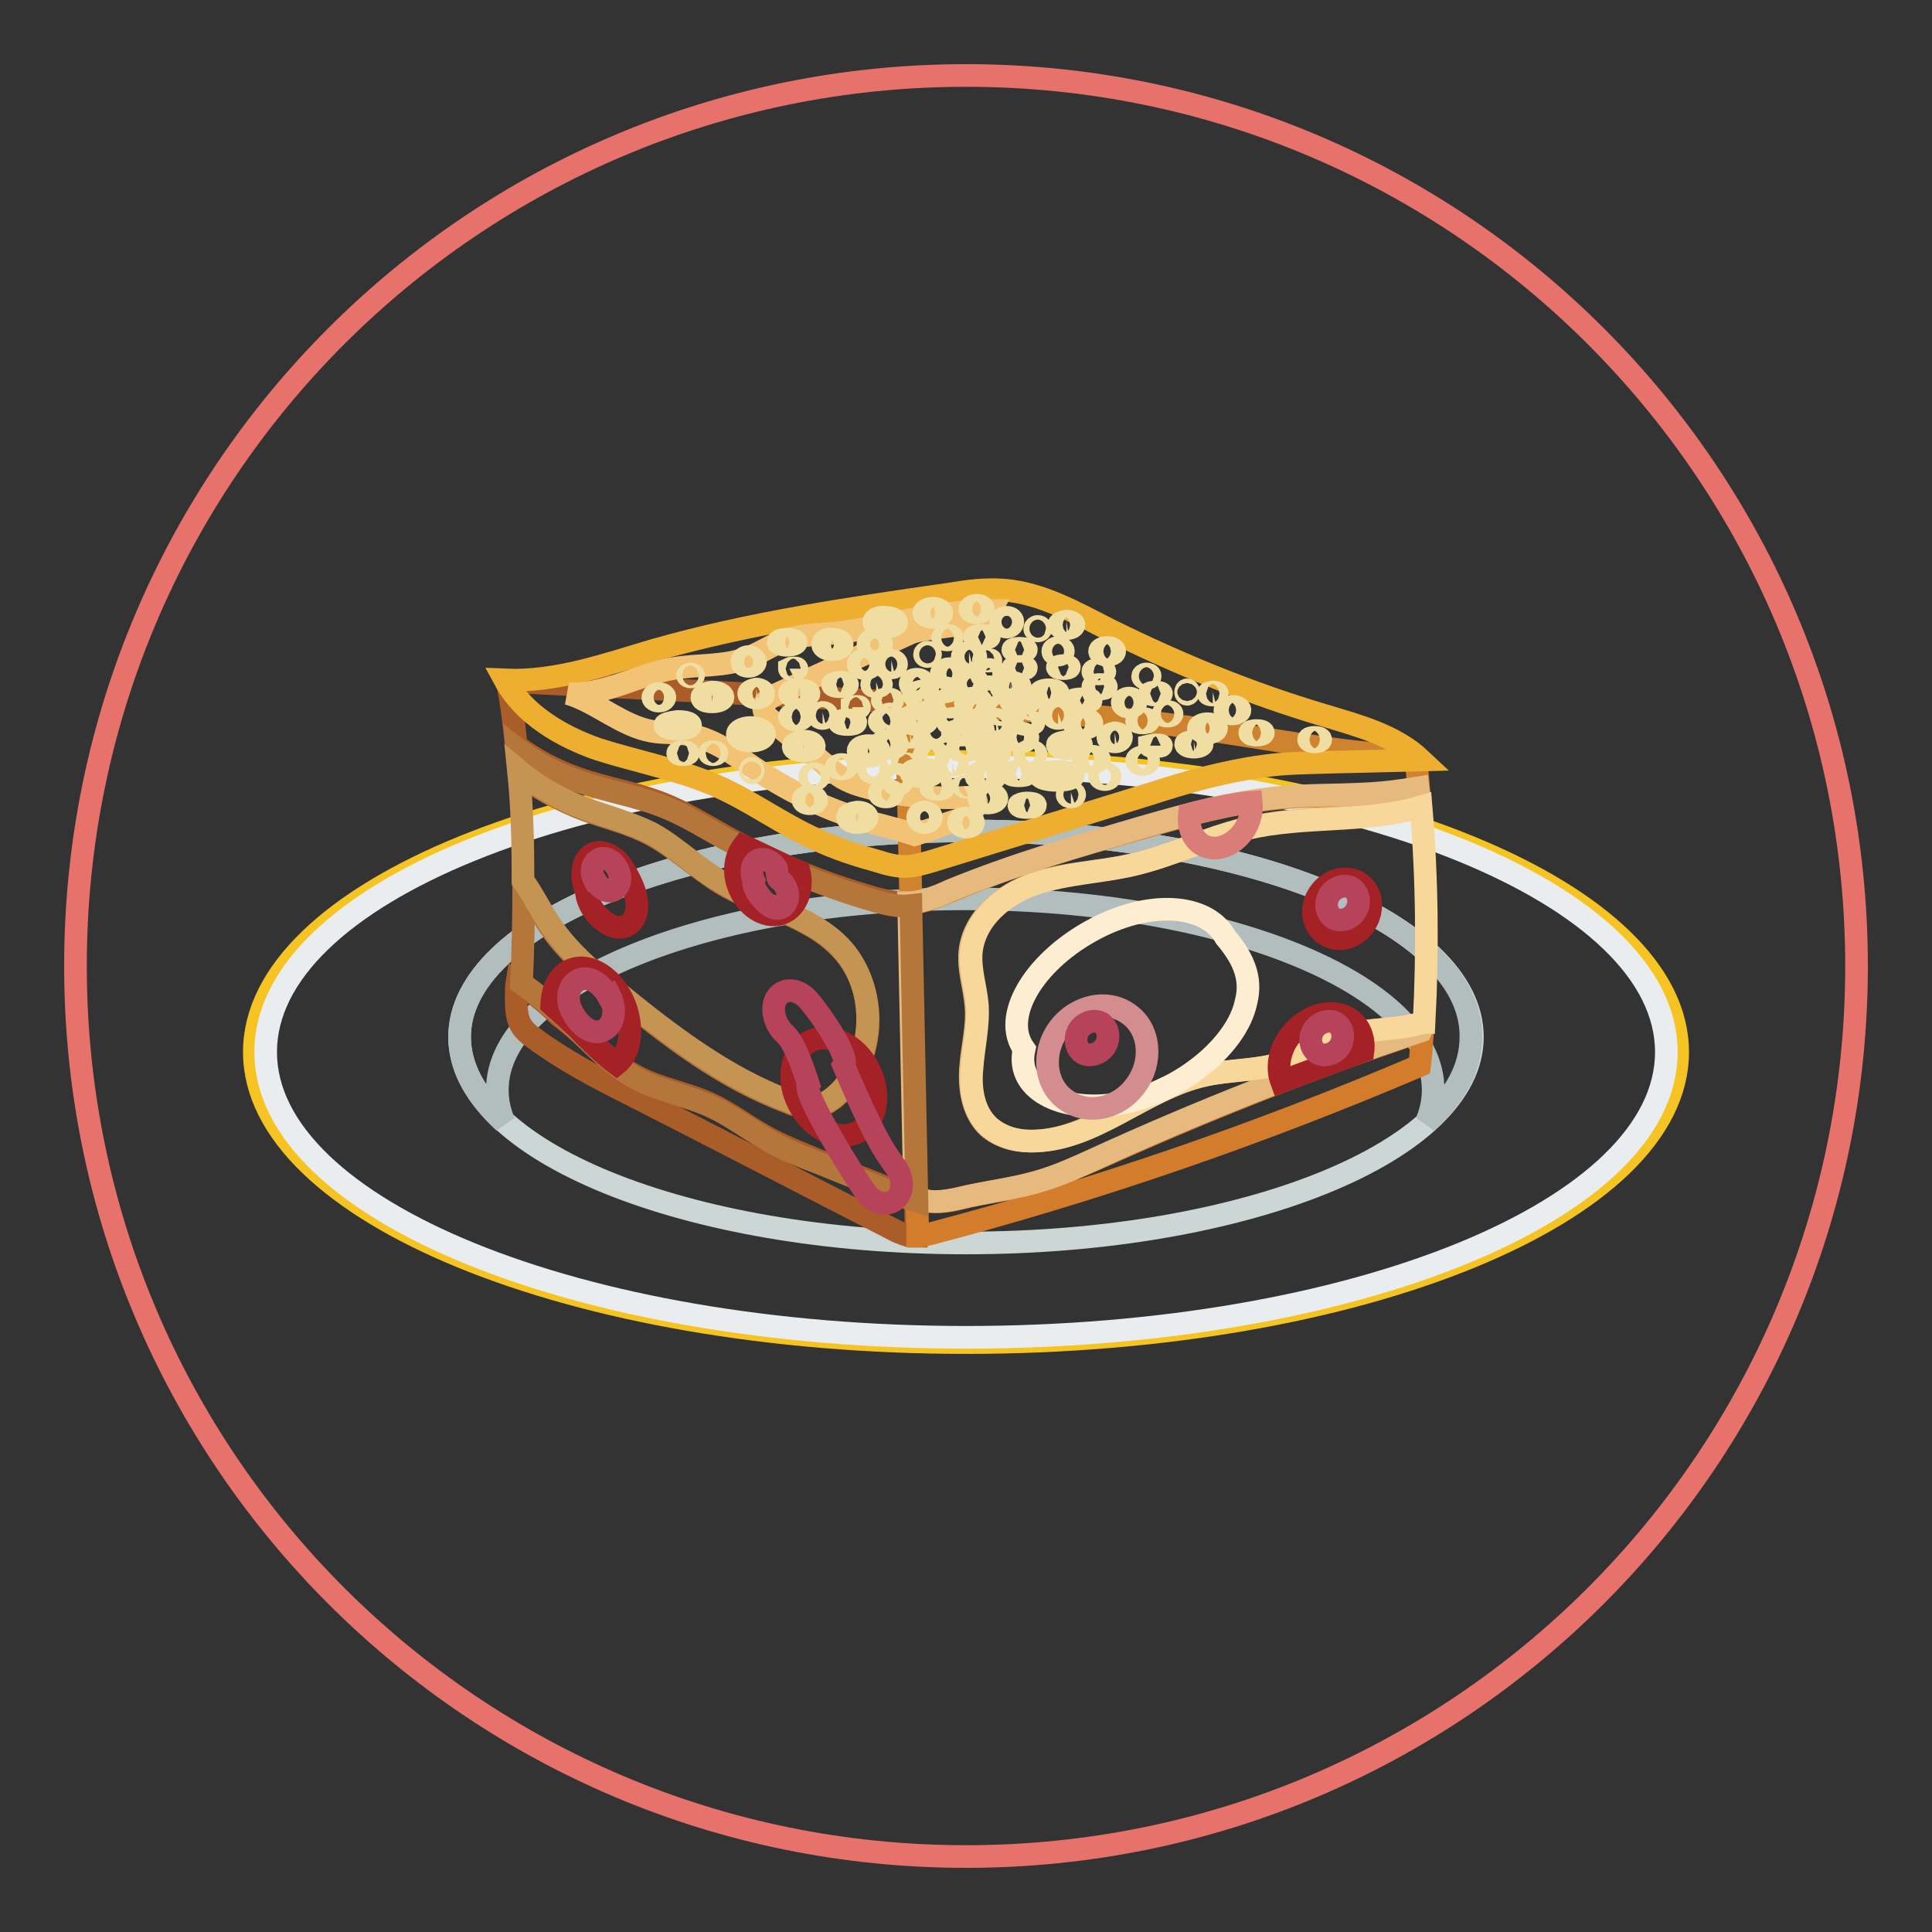 <?xml version="1.0" encoding="utf-8"?>
<!-- Svg Vector Icons : http://www.onlinewebfonts.com/icon -->
<!DOCTYPE svg PUBLIC "-//W3C//DTD SVG 1.1//EN" "http://www.w3.org/Graphics/SVG/1.1/DTD/svg11.dtd">
<svg version="1.1" xmlns="http://www.w3.org/2000/svg" xmlns:xlink="http://www.w3.org/1999/xlink" x="0px" y="0px" viewBox="0 0 256 256" enable-background="new 0 0 256 256" xml:space="preserve">
<rect x="0" y="0" width="256" height="256" fill="#333333" stroke="none"/>
<g> <path stroke-width="3" fill-opacity="0" stroke="#e7726c"  d="M10,128c0,65.2,52.8,118,118,118c65.2,0,118-52.8,118-118l0,0c0-65.2-52.8-118-118-118 C62.8,10,10,62.8,10,128L10,128z"/> <path stroke-width="3" fill-opacity="0" stroke="#f5c422"  d="M33.7,139.4c0,21.2,42.2,38.5,94.3,38.5c52.1,0,94.3-17.2,94.3-38.5l0,0c0-21.2-42.2-38.5-94.3-38.5 C75.9,101,33.7,118.2,33.7,139.4L33.7,139.4z"/> <path stroke-width="3" fill-opacity="0" stroke="#eaedef"  d="M35.2,139.4c0,20.9,41.6,37.8,92.8,37.8c51.3,0,92.8-16.9,92.8-37.8c0-20.9-41.6-37.8-92.8-37.8 C76.7,101.6,35.2,118.5,35.2,139.4z"/> <path stroke-width="3" fill-opacity="0" stroke="#ccd6d4"  d="M60.9,137.4c0,15.1,30,27.3,67.1,27.3c37,0,67.1-12.2,67.1-27.3c0-15.1-30-27.3-67.1-27.3 C91,110.1,60.9,122.3,60.9,137.4z"/> <path stroke-width="3" fill-opacity="0" stroke="#b1bebd"  d="M128,110.1c-37,0-67.1,12.3-67.1,27.3c0,4,2.1,7.8,5.9,11.3c-0.6-1.4-0.9-2.8-0.9-4.3 c0-13.9,27.8-25.3,62-25.3s62,11.3,62,25.3c0,1.5-0.3,2.9-0.9,4.3c3.8-3.4,5.9-7.2,5.9-11.3C195.1,122.3,165,110.1,128,110.1 L128,110.1z"/> <path stroke-width="3" fill-opacity="0" stroke="#aa5c29"  d="M115.6,118.9c-6.9-2-13.5-4.7-19.7-8.2c-2.7-1.5-5.4-3.2-8.3-4.3c-3.6-1.4-7.5-2-11.1-3.3 c-2.9-1-5.7-2.5-8.1-4.3c-0.3-2.8-0.6-5.7-1.2-8.5c16.5,0.8,33.1,1.7,49.6,2.6c1.1,0.1,2.2,0.1,3.3,0.2l0.6,26.5 C119,119.7,117.3,119.4,115.6,118.9z"/> <path stroke-width="3" fill-opacity="0" stroke="#d0832f"  d="M169.2,105.8c-6,0.6-12,2.2-17.8,3.9c-8.6,2.4-17.2,4.9-25.5,8.4c-1.7,0.7-3.3,1.4-5.1,1.6h-0.1l-0.6-26.5 c12.8,0.7,25.6,1.4,38.4,3.3c9.3,1.3,18.6,3.2,28,3.7c0.3,0,0.6,0.1,0.9,0.3c0.2,0.2,0.3,0.6,0.3,0.8c0.1,1.1,0.2,2.1,0.3,3.3 c-2.4,0.4-4.8,0.6-7.2,0.8C176.9,105.5,173,105.4,169.2,105.8L169.2,105.8z"/> <path stroke-width="3" fill-opacity="0" stroke="#aa5c29"  d="M84.3,142.6c3.2,1.7,6.7,2.2,9.9,3.7c2.4,1.1,4.6,2.8,6.9,4.1c2.4,1.4,5.1,2.4,7.7,3.5 c3.5,1.4,7.1,2.8,10.5,4.2c0.6,0.3,1.3,0.6,2,0.7c0,1.7,0.1,3.3,0.1,5h-0.7c-0.7-0.1-1.2-0.4-1.8-0.6 c-11.9-6.1-23.8-12.3-35.8-18.4c-4.2-2.1-8.5-4.4-12.3-7.2c-0.7-0.5-1.3-1-1.8-1.8c-0.6-1.1-0.6-2.4-0.6-3.7c0-0.7,0-1.4,0.1-2 c2,1.3,3.9,2.8,5.6,4.5C77.7,137.3,80.6,140.6,84.3,142.6z"/> <path stroke-width="3" fill-opacity="0" stroke="#d37c2c"  d="M123.4,159.2c1.8,0.2,3.4-0.3,5.1-0.7c3.3-0.7,6.6-1.1,9.8-2.1c2.3-0.7,4.5-1.8,6.7-2.7 c14.2-6.4,28.7-12.2,43.5-17.1c-0.1,1.5-0.2,3.1-0.4,4.6c-21.1,9-42.8,16.5-64.9,22.3c-0.6,0.1-1,0.3-1.6,0.3c0-1.7-0.1-3.3-0.1-5 C122.1,159,122.8,159.1,123.4,159.2L123.4,159.2z"/> <path stroke-width="3" fill-opacity="0" stroke="#eeae2f"  d="M175.5,94.8c4.6,1.4,9.3,2.6,12.8,5.9l-12.2,0.3c-2.9,0.1-5.8,0.1-8.6,0.5c-5.2,0.7-10.2,2.1-15.1,3.7 c-9.7,3-19.2,5.9-28.9,8.9c-1.4,0.4-2.7,0.8-4.2,0.7c-0.9-0.1-1.8-0.3-2.7-0.6c-2.9-0.8-5.8-1.7-8.5-3c-4.7-2.1-8.9-5.3-13.7-7.3 c-4.8-2-10-3-15.1-4.6c-4.9-1.7-9.9-4.6-12.4-9.2c6.7,0.3,13.2-2,19.6-3.9c12.9-3.7,26.2-5.6,39.4-7.5c2.4-0.4,4.7-0.7,7.2-0.5 c4.9,0.4,9.5,3,13.8,5.2C156.2,88,165.7,91.9,175.5,94.8L175.5,94.8z"/> <path stroke-width="3" fill-opacity="0" stroke="#e6b97e"  d="M120.8,119.6c1.8-0.2,3.4-0.8,5.1-1.6c8.3-3.4,16.9-5.9,25.5-8.4c5.9-1.7,11.8-3.3,17.8-3.9 c3.8-0.4,7.7-0.3,11.5-0.5c2.4-0.1,4.8-0.4,7.2-0.8c0.1,0.8,0.2,1.7,0.2,2.5c-7.4,2-15.6,1-23.1,2.9c-5.1,1.2-9.9,3.7-15.1,4.8 c-4.3,1-8.7,1-12.9,2.5c-4.2,1.4-8.1,4.7-8.5,9.1c-0.2,2.3,0.6,4.6,0.8,6.9c0.3,2.8-0.5,5.6-0.7,8.4c-0.2,2.8,0.3,5.9,2.3,7.8 c1.5,1.3,3.5,1.9,5.5,1.9c8.3,0.1,14.9-7,23-8.7c3.3-0.7,6.9-0.6,10.2-1.6c2.9-0.9,5.5-2.8,8.5-3.7c3.2-0.9,6.6-0.7,9.8-1.4 c0.2,0,0.3-0.1,0.5-0.1c0,0.3,0,0.7-0.1,0.9c-14.8,4.9-29.3,10.6-43.5,17.1c-2.2,1-4.4,2-6.7,2.7c-3.2,1-6.5,1.4-9.8,2.1 c-1.7,0.4-3.3,0.8-5.1,0.7c-0.6-0.1-1.3-0.2-2-0.4l-0.8-39.2L120.8,119.6L120.8,119.6z"/> <path stroke-width="3" fill-opacity="0" stroke="#f8d79a"  d="M178.3,137.2c-3,0.8-5.5,2.7-8.5,3.7c-3.3,1-6.8,0.8-10.2,1.6c-8.1,1.8-14.7,8.8-23,8.7c-2,0-4-0.6-5.5-1.9 c-2.1-1.9-2.6-5-2.3-7.8c0.2-2.8,0.9-5.6,0.7-8.4c-0.2-2.3-1-4.6-0.8-6.9c0.4-4.4,4.3-7.7,8.5-9.1c4.2-1.4,8.6-1.5,12.9-2.5 c5.1-1.2,9.9-3.6,15.1-4.8c7.6-1.8,15.7-0.7,23.1-2.9c0.8,9.5,0.9,19.1,0.4,28.6c-0.2,0-0.3,0.1-0.5,0.1 C184.9,136.5,181.4,136.3,178.3,137.2L178.3,137.2z"/> <path stroke-width="3" fill-opacity="0" stroke="#b5763b"  d="M81.6,131.5c7,5.8,14.3,11.4,22.9,14.6c0.9,0.4,2,0.7,2.9,0.7c1.7-0.1,3.1-1.1,4.2-2.3 c4.7-5.2,4.6-14-0.4-19c-4.2-4.3-10.6-5.4-15.7-8.5c-3.2-2-5.9-4.6-9.2-6.4c-2.8-1.5-5.9-2.2-8.9-3.3c-3.1-1.2-6-2.8-8.6-4.7 c-0.1-1.1-0.2-2.3-0.3-3.4c2.5,1.9,5.2,3.3,8.1,4.3c3.6,1.3,7.5,1.9,11.1,3.3c2.9,1.1,5.6,2.8,8.3,4.3c6.2,3.4,12.8,6.2,19.7,8.2 c1.7,0.5,3.3,0.9,5,0.7l0.8,39.2c-0.7-0.2-1.3-0.5-2-0.7c-3.5-1.4-7.1-2.8-10.5-4.2c-2.6-1-5.3-2-7.7-3.5c-2.3-1.3-4.5-3-6.9-4.1 c-3.2-1.5-6.8-2.1-9.9-3.7c-3.8-2-6.6-5.3-9.8-8.2c-1.8-1.6-3.6-3.1-5.6-4.5c0.2-4.4,0.3-8.7,0.3-13.1c1.4,2,2.4,4.2,3.8,6.1 C75.3,126.3,78.5,128.9,81.6,131.5z"/> <path stroke-width="3" fill-opacity="0" stroke="#c69452"  d="M77.4,107.1c3,1.1,6.1,1.9,8.9,3.3c3.3,1.8,5.9,4.5,9.2,6.4c5.1,3.2,11.5,4.3,15.7,8.5c4.9,5,5,13.8,0.4,19 c-1.1,1.2-2.5,2.3-4.2,2.3c-1,0-2-0.3-2.9-0.7c-8.5-3.2-15.8-8.8-22.9-14.6c-3.2-2.6-6.2-5.2-8.5-8.5c-1.4-2-2.4-4.2-3.8-6.1 c0-4.8-0.1-9.8-0.6-14.6C71.3,104.3,74.3,105.9,77.4,107.1L77.4,107.1z"/> <path stroke-width="3" fill-opacity="0" stroke="#f2c275"  d="M117,109.4c1.4,0.4,2.8,0.7,4.2,1.2c2-0.6,3.9-1.4,5.9-2c1.3-0.5,3-1.9,2-3c-4.6,0.3-9.2,0-13.6-1.1 c-1.5-0.4-3-0.8-4.3-1.7c-0.7-0.5-1.4-1-2-1.6c-2.2-1.9-4.5-3.7-6.8-5.6c-0.7-0.5-1.3-1.1-1.2-2c0.1-0.7,0.9-1.2,1.7-1.6 c5.9-2.7,11.8-5.4,17.7-8.1c2.3-1,9.5-0.7,10.7-3c-7.3,0-15.1,2.4-20.7,3c-2.3,0.2-4.6,0.2-6.8,1c-1.6,0.6-3,1.6-4.6,2.2 c-3.2,1.3-6.7,0.9-10.1,1.5c-4.6,0.8-9,3.6-13.8,3.3c3.9,1.2,7.1,4.3,11.1,5c1.7,0.3,3.4,0.1,5.1,0.5c3.1,0.6,5.7,2.5,8.2,4.2 C105.1,105.3,110.9,107.9,117,109.4z"/> <path stroke-width="3" fill-opacity="0" stroke="#f0dda2"  d="M121.6,93.6c0,0.3,0.4,0.5,0.8,0.5s0.8-0.2,0.8-0.5s-0.4-0.5-0.8-0.5S121.6,93.4,121.6,93.6z"/> <path stroke-width="3" fill-opacity="0" stroke="#f0dda2"  d="M125.5,95.6c0,0.2,0.3,0.4,0.7,0.4s0.7-0.2,0.7-0.4c0-0.2-0.3-0.4-0.7-0.4S125.5,95.4,125.5,95.6z"/> <path stroke-width="3" fill-opacity="0" stroke="#f0dda2"  d="M127.9,93.1c0,0.3,0.5,0.6,1.1,0.6c0.6,0,1.1-0.2,1.1-0.6c0-0.3-0.5-0.6-1.1-0.6 C128.4,92.5,127.9,92.8,127.9,93.1z"/> <path stroke-width="3" fill-opacity="0" stroke="#f0dda2"  d="M132,94.4c0,0.2,0.3,0.3,0.6,0.3s0.7-0.1,0.7-0.3c0,0,0,0,0,0c0-0.2-0.3-0.3-0.6-0.3 C132.3,94.1,132,94.2,132,94.4C132,94.4,132,94.4,132,94.4z"/> <path stroke-width="3" fill-opacity="0" stroke="#f0dda2"  d="M129.1,97.4c0,0.2,0.2,0.3,0.6,0.3c0.3,0,0.6-0.1,0.6-0.3c0,0,0,0,0,0c0-0.2-0.2-0.3-0.6-0.3 C129.4,97.2,129.1,97.3,129.1,97.4C129.1,97.4,129.1,97.4,129.1,97.4z"/> <path stroke-width="3" fill-opacity="0" stroke="#f0dda2"  d="M119.6,97.4c0,0.2,0.5,0.3,1,0.3c0.6,0,1-0.1,1-0.3c0,0,0,0,0,0c0-0.2-0.5-0.3-1-0.3 C120.1,97.2,119.6,97.3,119.6,97.4C119.6,97.4,119.6,97.4,119.6,97.4z"/> <path stroke-width="3" fill-opacity="0" stroke="#f0dda2"  d="M116.5,95.6c0,0.2,0.4,0.4,0.9,0.4c0.5,0,0.9-0.2,0.9-0.4c0-0.2-0.4-0.4-0.9-0.4 C116.9,95.2,116.5,95.4,116.5,95.6L116.5,95.6z"/> <path stroke-width="3" fill-opacity="0" stroke="#f0dda2"  d="M126.8,99.2c0,0.2,0.4,0.3,0.9,0.3c0.5,0,0.9-0.1,0.9-0.3s-0.4-0.3-0.9-0.3C127.2,98.9,126.8,99,126.8,99.2 z"/> <path stroke-width="3" fill-opacity="0" stroke="#f0dda2"  d="M134.2,97.7c0,0.3,0.5,0.6,1,0.6c0.6,0,1-0.2,1-0.6c0,0,0,0,0,0c0-0.3-0.5-0.6-1-0.6S134.2,97.4,134.2,97.7 C134.2,97.7,134.2,97.7,134.2,97.7z"/> <path stroke-width="3" fill-opacity="0" stroke="#f0dda2"  d="M139.5,94.8c0,0.2,0.3,0.4,0.7,0.4c0.4,0,0.7-0.2,0.7-0.4c0-0.2-0.3-0.4-0.7-0.4 C139.9,94.5,139.5,94.6,139.5,94.8z"/> <path stroke-width="3" fill-opacity="0" stroke="#f0dda2"  d="M135.2,95.8c0,0.1,0.4,0.2,0.9,0.2c0.5,0,0.9-0.1,0.9-0.2c0-0.1-0.4-0.2-0.9-0.2 C135.7,95.6,135.2,95.7,135.2,95.8L135.2,95.8z"/> <path stroke-width="3" fill-opacity="0" stroke="#f0dda2"  d="M129.7,96.8c0,0.2,0.1,0.4,0.3,0.4s0.3-0.2,0.3-0.4s-0.1-0.4-0.3-0.4S129.7,96.6,129.7,96.8z"/> <path stroke-width="3" fill-opacity="0" stroke="#f0dda2"  d="M132.6,91c0,0.3,0.6,0.6,1.3,0.6c0.7,0,1.3-0.2,1.3-0.6c0-0.3-0.6-0.6-1.3-0.6 C133.2,90.5,132.6,90.7,132.6,91z"/> <path stroke-width="3" fill-opacity="0" stroke="#f0dda2"  d="M125.1,93.1c0,0.3,0.4,0.6,0.8,0.6s0.8-0.2,0.8-0.6l0,0c0-0.3-0.4-0.6-0.8-0.6S125.1,92.8,125.1,93.1z"/> <path stroke-width="3" fill-opacity="0" stroke="#f0dda2"  d="M127.7,95.9c0,0.1,0.2,0.1,0.5,0.1c0.3,0,0.5,0,0.5-0.1s-0.2-0.1-0.5-0.1C127.9,95.8,127.7,95.8,127.7,95.9 z"/> <path stroke-width="3" fill-opacity="0" stroke="#f0dda2"  d="M130,89.3c0,0.4,0.5,0.7,1,0.7s1-0.3,1-0.6c0,0,0,0,0,0c0-0.4-0.5-0.7-1-0.7C130.4,88.7,130,89,130,89.3 C130,89.3,130,89.3,130,89.3z"/> <path stroke-width="3" fill-opacity="0" stroke="#f0dda2"  d="M121.1,92.1c0,0.3,0.4,0.5,0.8,0.5c0.5,0,0.8-0.2,0.8-0.5c0-0.3-0.4-0.5-0.8-0.5 C121.5,91.7,121.1,91.9,121.1,92.1z"/> <path stroke-width="3" fill-opacity="0" stroke="#f0dda2"  d="M117.4,94.9c0,0.2,0.2,0.3,0.5,0.3c0.3,0,0.5-0.1,0.5-0.3s-0.2-0.3-0.5-0.3 C117.6,94.6,117.4,94.8,117.4,94.9L117.4,94.9z"/> <path stroke-width="3" fill-opacity="0" stroke="#f0dda2"  d="M116.5,98.7c0,0.3,0.5,0.5,1.2,0.5c0.7,0,1.2-0.2,1.2-0.5c0,0,0,0,0,0c0-0.3-0.5-0.5-1.2-0.5 S116.5,98.5,116.5,98.7C116.5,98.7,116.5,98.7,116.5,98.7z"/> <path stroke-width="3" fill-opacity="0" stroke="#f0dda2"  d="M122.4,100.2c0,0.4,0.5,0.7,1,0.7c0.6,0,1-0.3,1-0.7c0,0,0,0,0,0c0-0.4-0.5-0.7-1-0.7 C122.9,99.5,122.4,99.8,122.4,100.2C122.4,100.2,122.4,100.2,122.4,100.2z"/> <path stroke-width="3" fill-opacity="0" stroke="#f0dda2"  d="M123.4,96.8c0,0.2,0.3,0.4,0.7,0.4c0.4,0,0.6-0.2,0.6-0.4s-0.3-0.4-0.6-0.4 C123.6,96.4,123.4,96.6,123.4,96.8z"/> <path stroke-width="3" fill-opacity="0" stroke="#f0dda2"  d="M120.1,95.4c0,0.3,0.6,0.6,1.4,0.6s1.4-0.2,1.4-0.6c0-0.3-0.6-0.6-1.4-0.6S120.1,95.1,120.1,95.4z"/> <path stroke-width="3" fill-opacity="0" stroke="#f0dda2"  d="M123.7,91.4c0,0.2,0.5,0.3,1.1,0.3c0.6,0,1.1-0.1,1.1-0.3s-0.5-0.3-1.1-0.3 C124.2,91.1,123.7,91.2,123.7,91.4z"/> <path stroke-width="3" fill-opacity="0" stroke="#f0dda2"  d="M124.7,89.3c0,0.4,0.5,0.7,1.1,0.7s1.1-0.3,1.1-0.7l0,0c0-0.4-0.5-0.7-1.1-0.7S124.7,89,124.7,89.3z"/> <path stroke-width="3" fill-opacity="0" stroke="#f0dda2"  d="M120.6,90.6c0,0.3,0.4,0.6,0.9,0.6s0.9-0.2,0.9-0.6c0-0.3-0.4-0.6-0.9-0.6S120.6,90.2,120.6,90.6z"/> <path stroke-width="3" fill-opacity="0" stroke="#f0dda2"  d="M116.9,92.8c0,0.1,0.3,0.2,0.7,0.2s0.7-0.1,0.7-0.2l0,0c0-0.1-0.3-0.2-0.7-0.2 C117.2,92.6,116.9,92.7,116.9,92.8C116.9,92.8,116.9,92.8,116.9,92.8z"/> <path stroke-width="3" fill-opacity="0" stroke="#f0dda2"  d="M126.2,97.1c0,0.2,0.6,0.3,1.3,0.3c0.7,0,1.3-0.1,1.3-0.3c0,0,0,0,0,0c0-0.2-0.6-0.3-1.3-0.3 C126.8,96.8,126.2,96.9,126.2,97.1z"/> <path stroke-width="3" fill-opacity="0" stroke="#f0dda2"  d="M129.4,98.7c0,0.3,0.4,0.5,0.9,0.5c0.5,0,0.9-0.2,0.9-0.5s-0.4-0.5-0.9-0.5 C129.8,98.3,129.4,98.5,129.4,98.7z"/> <path stroke-width="3" fill-opacity="0" stroke="#f0dda2"  d="M136.2,93.8c0,0.1,0.2,0.2,0.5,0.2s0.5-0.1,0.5-0.2c0-0.1-0.2-0.2-0.5-0.2S136.2,93.7,136.2,93.8z"/> <path stroke-width="3" fill-opacity="0" stroke="#f0dda2"  d="M137.8,91.8c0,0.2,0.5,0.4,1.2,0.4s1.2-0.2,1.2-0.4s-0.5-0.4-1.2-0.4S137.8,91.6,137.8,91.8z"/> <path stroke-width="3" fill-opacity="0" stroke="#f0dda2"  d="M130.3,87.5c0,0.1,0.2,0.1,0.5,0.1s0.5,0,0.5-0.1s-0.2-0.1-0.5-0.1S130.3,87.4,130.3,87.5L130.3,87.5z"/> <path stroke-width="3" fill-opacity="0" stroke="#f0dda2"  d="M134.2,88.5c0,0.1,0.4,0.2,0.9,0.2c0.5,0,0.9-0.1,0.9-0.2s-0.4-0.2-0.9-0.2 C134.6,88.3,134.2,88.4,134.2,88.5z"/> <path stroke-width="3" fill-opacity="0" stroke="#f0dda2"  d="M127.5,87c0,0.3,0.4,0.6,0.9,0.6c0.5,0,0.9-0.2,0.9-0.6c0-0.3-0.4-0.6-0.9-0.6 C128,86.5,127.5,86.7,127.5,87z"/> <path stroke-width="3" fill-opacity="0" stroke="#f0dda2"  d="M131.3,95.9c0,0.3,0.3,0.6,0.6,0.6s0.7-0.2,0.7-0.6c0,0,0,0,0,0c0-0.3-0.3-0.6-0.6-0.6 C131.6,95.4,131.3,95.6,131.3,95.9C131.3,95.9,131.3,95.9,131.3,95.9z"/> <path stroke-width="3" fill-opacity="0" stroke="#f0dda2"  d="M130.3,99.6c0,0.4,0.5,0.7,1.1,0.7s1.1-0.3,1.1-0.6c0,0,0,0,0,0c0-0.4-0.5-0.7-1.1-0.7 C130.8,98.9,130.3,99.2,130.3,99.6C130.3,99.6,130.3,99.6,130.3,99.6z"/> <path stroke-width="3" fill-opacity="0" stroke="#f0dda2"  d="M125.5,101.2c0,0.1,0.3,0.2,0.7,0.2c0.4,0,0.7-0.1,0.7-0.2c0,0,0,0,0,0c0-0.1-0.3-0.2-0.7-0.2 C125.8,101.1,125.5,101.1,125.5,101.2C125.5,101.2,125.5,101.2,125.5,101.2z"/> <path stroke-width="3" fill-opacity="0" stroke="#f0dda2"  d="M119.6,101.3c0,0.1,0.2,0.1,0.4,0.1c0.2,0,0.4,0,0.4-0.1l0,0c0-0.1-0.2-0.1-0.4-0.1 C119.8,101.2,119.6,101.3,119.6,101.3z"/> <path stroke-width="3" fill-opacity="0" stroke="#f0dda2"  d="M113.7,99.5c0,0.4,0.6,0.7,1.4,0.7s1.4-0.3,1.4-0.7s-0.6-0.7-1.4-0.7S113.7,99.1,113.7,99.5z"/> <path stroke-width="3" fill-opacity="0" stroke="#f0dda2"  d="M112.9,93.7c0,0.1,0.2,0.1,0.5,0.1c0.3,0,0.5,0,0.5-0.1s-0.2-0.1-0.5-0.1C113.2,93.6,112.9,93.7,112.9,93.7 L112.9,93.7z"/> <path stroke-width="3" fill-opacity="0" stroke="#f0dda2"  d="M115.5,90.7c0,0.2,0.3,0.3,0.6,0.3c0.4,0,0.7-0.1,0.7-0.3l0,0c0-0.2-0.3-0.3-0.7-0.3 C115.8,90.5,115.5,90.6,115.5,90.7z"/> <path stroke-width="3" fill-opacity="0" stroke="#f0dda2"  d="M111.2,95.7c0,0.2,0.5,0.3,1.1,0.3s1.1-0.1,1.1-0.3c0-0.2-0.5-0.3-1.1-0.3S111.2,95.5,111.2,95.7z"/> <path stroke-width="3" fill-opacity="0" stroke="#f0dda2"  d="M108.4,94.8c0,0.2,0.2,0.4,0.6,0.4c0.3,0,0.6-0.2,0.6-0.4c0,0,0,0,0,0c0-0.2-0.2-0.4-0.6-0.4 C108.6,94.5,108.4,94.6,108.4,94.8C108.4,94.8,108.4,94.8,108.4,94.8z"/> <path stroke-width="3" fill-opacity="0" stroke="#f0dda2"  d="M110.3,90.7c0,0.2,0.5,0.3,1,0.3c0.6,0,1-0.1,1-0.3c0,0,0,0,0,0c0-0.2-0.5-0.3-1-0.3S110.3,90.6,110.3,90.7 C110.3,90.7,110.3,90.7,110.3,90.7z"/> <path stroke-width="3" fill-opacity="0" stroke="#f0dda2"  d="M117.4,88c0,0.3,0.3,0.5,0.7,0.5c0.4,0,0.7-0.2,0.7-0.5c0,0,0,0,0,0c0-0.3-0.3-0.5-0.7-0.5 C117.7,87.6,117.4,87.8,117.4,88C117.4,88,117.4,88,117.4,88z"/> <path stroke-width="3" fill-opacity="0" stroke="#f0dda2"  d="M122.5,86.7c0,0.2,0.2,0.3,0.4,0.3s0.4-0.1,0.4-0.3s-0.2-0.3-0.4-0.3S122.5,86.6,122.5,86.7z"/> <path stroke-width="3" fill-opacity="0" stroke="#f0dda2"  d="M144.8,91c0,0.2,0.4,0.3,0.9,0.3c0.5,0,0.9-0.1,0.9-0.3c0-0.2-0.4-0.3-0.9-0.3 C145.2,90.7,144.8,90.9,144.8,91z"/> <path stroke-width="3" fill-opacity="0" stroke="#f0dda2"  d="M148.7,93.1c0,0.3,0.4,0.6,0.9,0.6c0.5,0,0.9-0.2,0.9-0.6c0-0.3-0.4-0.6-0.9-0.6 C149.1,92.5,148.7,92.8,148.7,93.1z"/> <path stroke-width="3" fill-opacity="0" stroke="#f0dda2"  d="M150.6,95.5c0,0.2,0.4,0.3,0.8,0.3s0.8-0.1,0.8-0.3s-0.4-0.3-0.8-0.3S150.6,95.3,150.6,95.5z"/> <path stroke-width="3" fill-opacity="0" stroke="#f0dda2"  d="M158.8,96.5c0,0.3,0.5,0.6,1.2,0.6c0.7,0,1.2-0.3,1.2-0.6c0-0.3-0.5-0.6-1.2-0.6 C159.3,95.9,158.8,96.2,158.8,96.5z"/> <path stroke-width="3" fill-opacity="0" stroke="#f0dda2"  d="M152.3,98.8c0,0.1,0.4,0.1,0.8,0.1c0.5,0,0.8,0,0.8-0.1l0,0c0-0.1-0.4-0.1-0.8-0.1 C152.7,98.7,152.3,98.8,152.3,98.8z"/> <path stroke-width="3" fill-opacity="0" stroke="#f0dda2"  d="M137.8,102.8c0,0.3,1,0.6,2.2,0.6c1.2,0,2.2-0.2,2.2-0.6c0-0.3-1-0.6-2.2-0.6 C138.8,102.3,137.8,102.5,137.8,102.8z"/> <path stroke-width="3" fill-opacity="0" stroke="#f0dda2"  d="M133.9,102.5c0,0.2,0.5,0.3,1.1,0.3c0.6,0,1.1-0.1,1.1-0.3c0,0,0,0,0,0c0-0.2-0.5-0.3-1.1-0.3 S133.9,102.4,133.9,102.5C133.9,102.5,133.9,102.5,133.9,102.5z"/> <path stroke-width="3" fill-opacity="0" stroke="#f0dda2"  d="M140.1,98.7c0,0.3,0.7,0.5,1.6,0.5s1.6-0.2,1.6-0.5c0,0,0,0,0,0c0-0.3-0.7-0.5-1.6-0.5 C140.8,98.3,140.1,98.5,140.1,98.7C140.1,98.7,140.1,98.7,140.1,98.7z"/> <path stroke-width="3" fill-opacity="0" stroke="#f0dda2"  d="M142.3,95.9c0,0.3,0.5,0.6,1.2,0.6s1.2-0.2,1.2-0.6s-0.5-0.6-1.2-0.6S142.3,95.6,142.3,95.9L142.3,95.9z"/> <path stroke-width="3" fill-opacity="0" stroke="#f0dda2"  d="M139.5,86.3c0,0.3,0.3,0.5,0.7,0.5c0.4,0,0.7-0.2,0.7-0.5c0-0.3-0.3-0.5-0.7-0.5 C139.9,85.8,139.5,86,139.5,86.3z"/> <path stroke-width="3" fill-opacity="0" stroke="#f0dda2"  d="M134.2,86.1c0,0.1,0.4,0.2,0.9,0.2c0.5,0,0.9-0.1,0.9-0.2l0,0c0-0.1-0.4-0.2-0.9-0.2 C134.6,85.9,134.2,86,134.2,86.1z"/> <path stroke-width="3" fill-opacity="0" stroke="#f0dda2"  d="M145.7,86.3c0,0.3,0.5,0.5,1,0.5c0.6,0,1-0.2,1-0.5c0,0,0,0,0,0c0-0.3-0.5-0.5-1-0.5 C146.2,85.8,145.7,86,145.7,86.3C145.7,86.3,145.7,86.3,145.7,86.3z"/> <path stroke-width="3" fill-opacity="0" stroke="#f0dda2"  d="M146.8,97.7c0,0.3,0.4,0.6,0.9,0.6c0.5,0,0.9-0.2,0.9-0.6c0-0.3-0.4-0.6-0.9-0.6 C147.2,97.2,146.8,97.4,146.8,97.7z"/> <path stroke-width="3" fill-opacity="0" stroke="#f0dda2"  d="M154.1,94.6c0,0.2,0.2,0.3,0.6,0.3c0.3,0,0.6-0.1,0.6-0.3c0,0,0,0,0,0c0-0.2-0.2-0.3-0.6-0.3 C154.4,94.3,154.1,94.4,154.1,94.6C154.1,94.6,154.1,94.6,154.1,94.6z"/> <path stroke-width="3" fill-opacity="0" stroke="#f0dda2"  d="M152.3,91.9c0,0.1,0.4,0.2,0.8,0.2c0.5,0,0.8-0.1,0.8-0.2s-0.4-0.2-0.8-0.2 C152.7,91.7,152.3,91.8,152.3,91.9z"/> <path stroke-width="3" fill-opacity="0" stroke="#f0dda2"  d="M130.3,91.4c0,0.2,0.4,0.4,0.8,0.4c0.5,0,0.8-0.2,0.8-0.4c0-0.2-0.4-0.4-0.8-0.4 C130.7,91,130.3,91.2,130.3,91.4z"/> <path stroke-width="3" fill-opacity="0" stroke="#f0dda2"  d="M128.2,90.6c0,0.4,0.3,0.7,0.7,0.7s0.7-0.3,0.7-0.7l0,0c0-0.4-0.3-0.7-0.7-0.7S128.2,90.2,128.2,90.6z"/> <path stroke-width="3" fill-opacity="0" stroke="#f0dda2"  d="M133.9,92.9c0,0.2,0.6,0.3,1.3,0.3c0.7,0,1.3-0.1,1.3-0.3c0-0.2-0.6-0.3-1.3-0.3 C134.5,92.6,133.9,92.7,133.9,92.9z"/> <path stroke-width="3" fill-opacity="0" stroke="#f0dda2"  d="M129,94.3c0,0.2,0.3,0.4,0.6,0.4s0.7-0.2,0.7-0.4c0,0,0,0,0,0c0-0.2-0.3-0.4-0.6-0.4 C129.3,93.9,129,94.1,129,94.3C129,94.3,129,94.3,129,94.3z"/> <path stroke-width="3" fill-opacity="0" stroke="#f0dda2"  d="M135.7,99.9c0,0.2,0.4,0.4,0.8,0.4s0.8-0.2,0.8-0.4l0,0c0-0.2-0.4-0.4-0.8-0.4S135.7,99.7,135.7,99.9z"/> <path stroke-width="3" fill-opacity="0" stroke="#f0dda2"  d="M129.3,102.8c0,0.3,0.6,0.6,1.3,0.6c0.7,0,1.3-0.2,1.3-0.6c0-0.3-0.6-0.6-1.3-0.6 C129.9,102.3,129.3,102.5,129.3,102.8z"/> <path stroke-width="3" fill-opacity="0" stroke="#f0dda2"  d="M123.3,104.3c0,0.2,0.4,0.3,0.9,0.3s0.9-0.1,0.9-0.3s-0.4-0.3-0.9-0.3S123.3,104.2,123.3,104.3z"/> <path stroke-width="3" fill-opacity="0" stroke="#f0dda2"  d="M118.2,103.3c0,0.4,0.3,0.7,0.7,0.7c0.4,0,0.7-0.3,0.7-0.7c0,0,0,0,0,0c0-0.4-0.3-0.7-0.7-0.7 C118.5,102.5,118.2,102.9,118.2,103.3C118.2,103.3,118.2,103.3,118.2,103.3z"/> <path stroke-width="3" fill-opacity="0" stroke="#f0dda2"  d="M115.1,101.9c0,0.3,0.2,0.5,0.6,0.5c0.3,0,0.6-0.2,0.6-0.5c0,0,0,0,0,0c0-0.3-0.2-0.5-0.6-0.5 C115.3,101.4,115.1,101.6,115.1,101.9C115.1,101.9,115.1,101.9,115.1,101.9z"/> <path stroke-width="3" fill-opacity="0" stroke="#f0dda2"  d="M104.6,95c0,0.2,0.4,0.4,0.9,0.4s0.9-0.2,0.9-0.4s-0.4-0.4-0.9-0.4S104.6,94.8,104.6,95z"/> <path stroke-width="3" fill-opacity="0" stroke="#f0dda2"  d="M124.9,84.5c0,0.2,0.3,0.3,0.6,0.3s0.7-0.1,0.7-0.3c0-0.2-0.3-0.3-0.7-0.3S124.9,84.4,124.9,84.5z"/> <path stroke-width="3" fill-opacity="0" stroke="#f0dda2"  d="M94,99.8c0,0.1,0.2,0.2,0.5,0.2c0.3,0,0.5-0.1,0.5-0.2s-0.2-0.2-0.5-0.2C94.2,99.6,94,99.7,94,99.8z"/> <path stroke-width="3" fill-opacity="0" stroke="#f0dda2"  d="M132.6,82.4c0,0.4,0.4,0.7,0.8,0.7s0.8-0.3,0.8-0.7l0,0c0-0.4-0.4-0.6-0.8-0.6S132.6,82,132.6,82.4z"/> <path stroke-width="3" fill-opacity="0" stroke="#f0dda2"  d="M115,85.4c0,0.4,0.4,0.7,0.9,0.7s0.9-0.3,0.9-0.7l0,0c0-0.4-0.4-0.7-0.9-0.7S115,85.1,115,85.4L115,85.4z" /> <path stroke-width="3" fill-opacity="0" stroke="#f0dda2"  d="M104.6,88.6c0,0.1,0.2,0.1,0.5,0.1c0.3,0,0.5,0,0.5-0.1s-0.2-0.1-0.5-0.1C104.8,88.5,104.6,88.6,104.6,88.6 z"/> <path stroke-width="3" fill-opacity="0" stroke="#f0dda2"  d="M93,92.4c0,0.4,0.6,0.6,1.4,0.6c0.8,0,1.4-0.3,1.4-0.6c0-0.4-0.6-0.7-1.4-0.7C93.6,91.8,93,92.1,93,92.4 L93,92.4z"/> <path stroke-width="3" fill-opacity="0" stroke="#f0dda2"  d="M97.7,97.3c0,0.5,0.8,0.9,1.8,0.9c1,0,1.8-0.4,1.8-0.9c0-0.5-0.8-0.9-1.8-0.9 C98.5,96.4,97.7,96.8,97.7,97.3L97.7,97.3z"/> <path stroke-width="3" fill-opacity="0" stroke="#f0dda2"  d="M107.3,102.9c0,0.2,0.2,0.4,0.6,0.4c0.3,0,0.6-0.2,0.6-0.4c0,0,0,0,0,0c0-0.2-0.2-0.4-0.6-0.4 C107.5,102.5,107.3,102.7,107.3,102.9C107.3,102.9,107.3,102.9,107.3,102.9z"/> <path stroke-width="3" fill-opacity="0" stroke="#f0dda2"  d="M105.1,98.9c0,0.4,0.6,0.6,1.4,0.6c0.8,0,1.4-0.3,1.4-0.6l0,0c0-0.4-0.6-0.7-1.4-0.7 C105.7,98.3,105.1,98.6,105.1,98.9L105.1,98.9z"/> <path stroke-width="3" fill-opacity="0" stroke="#f0dda2"  d="M110.8,101.6c0,0.2,0.3,0.3,0.7,0.3s0.7-0.1,0.7-0.3v0c0-0.2-0.3-0.3-0.7-0.3 C111.1,101.3,110.8,101.5,110.8,101.6C110.8,101.6,110.8,101.6,110.8,101.6z"/> <path stroke-width="3" fill-opacity="0" stroke="#f0dda2"  d="M116.5,105.1c0,0.3,0.4,0.5,0.9,0.5c0.5,0,0.9-0.2,0.9-0.5c0-0.3-0.4-0.5-0.9-0.5 C116.9,104.6,116.5,104.8,116.5,105.1z"/> <path stroke-width="3" fill-opacity="0" stroke="#f0dda2"  d="M120.7,102.4c0,0.3,0.7,0.5,1.5,0.5c0.8,0,1.5-0.2,1.5-0.5c0,0,0,0,0,0c0-0.3-0.7-0.5-1.5-0.5 S120.7,102.1,120.7,102.4C120.7,102.4,120.7,102.4,120.7,102.4z"/> <path stroke-width="3" fill-opacity="0" stroke="#f0dda2"  d="M127.7,104.2c0,0.1,0.2,0.1,0.4,0.1s0.4,0,0.4-0.1l0,0c0-0.1-0.2-0.1-0.4-0.1S127.7,104.2,127.7,104.2z"/> <path stroke-width="3" fill-opacity="0" stroke="#f0dda2"  d="M129.7,105.8c0,0.4,0.5,0.6,1.2,0.6c0.7,0,1.2-0.3,1.2-0.6s-0.5-0.7-1.2-0.7 C130.2,105.1,129.7,105.4,129.7,105.8z"/> <path stroke-width="3" fill-opacity="0" stroke="#f0dda2"  d="M143.5,100.6c0,0.2,0.5,0.4,1.1,0.4s1.1-0.2,1.1-0.4c0,0,0,0,0,0c0-0.2-0.5-0.4-1.1-0.4 C144,100.2,143.5,100.4,143.5,100.6C143.5,100.6,143.5,100.6,143.5,100.6z"/> <path stroke-width="3" fill-opacity="0" stroke="#f0dda2"  d="M150.6,100.8c0,0.3,0.4,0.5,0.8,0.5s0.8-0.2,0.8-0.5l0,0c0-0.3-0.4-0.5-0.8-0.5S150.6,100.5,150.6,100.8z" /> <path stroke-width="3" fill-opacity="0" stroke="#f0dda2"  d="M145.7,102.9c0,0.2,0.3,0.4,0.7,0.4c0.4,0,0.7-0.2,0.7-0.4l0,0c0-0.2-0.3-0.4-0.7-0.4 C146.1,102.5,145.7,102.7,145.7,102.9z"/> <path stroke-width="3" fill-opacity="0" stroke="#f0dda2"  d="M157.1,98.6c0,0.2,0.5,0.4,1.1,0.4s1.1-0.2,1.1-0.4c0,0,0,0,0,0c0-0.2-0.5-0.4-1.1-0.4 C157.6,98.3,157.1,98.4,157.1,98.6C157.1,98.6,157.1,98.6,157.1,98.6z"/> <path stroke-width="3" fill-opacity="0" stroke="#f0dda2"  d="M165.6,97.1c0,0.2,0.4,0.3,0.9,0.3c0.5,0,0.9-0.1,0.9-0.3c0-0.2-0.4-0.3-0.9-0.3 C166,96.8,165.6,96.9,165.6,97.1z"/> <path stroke-width="3" fill-opacity="0" stroke="#f0dda2"  d="M157.1,91.7c0,0.2,0.1,0.3,0.2,0.3s0.2-0.1,0.2-0.3c0,0,0,0,0,0c0-0.2-0.1-0.3-0.2-0.3 S157.1,91.5,157.1,91.7C157.1,91.7,157.1,91.7,157.1,91.7z"/> <path stroke-width="3" fill-opacity="0" stroke="#f0dda2"  d="M151.4,89.6c0,0.2,0.2,0.3,0.5,0.3s0.5-0.1,0.5-0.3l0,0c0-0.2-0.2-0.3-0.5-0.3S151.4,89.5,151.4,89.6 L151.4,89.6z"/> <path stroke-width="3" fill-opacity="0" stroke="#f0dda2"  d="M144.8,89c0,0.2,0.4,0.3,0.8,0.3s0.8-0.1,0.8-0.3s-0.4-0.3-0.8-0.3S144.8,88.8,144.8,89z"/> <path stroke-width="3" fill-opacity="0" stroke="#f0dda2"  d="M137.1,83.3c0,0.2,0.2,0.3,0.4,0.3c0.2,0,0.4-0.1,0.4-0.3s-0.2-0.3-0.4-0.3C137.3,83,137.1,83.2,137.1,83.3 L137.1,83.3z"/> <path stroke-width="3" fill-opacity="0" stroke="#f0dda2"  d="M129.1,84.4c0,0.1,0.5,0.2,1,0.2c0.6,0,1-0.1,1-0.2v0c0-0.1-0.5-0.2-1-0.2 C129.6,84.2,129.1,84.3,129.1,84.4C129.1,84.4,129.1,84.4,129.1,84.4z"/> <path stroke-width="3" fill-opacity="0" stroke="#f0dda2"  d="M109,85.4c0,0.4,0.6,0.7,1.3,0.7c0.7,0,1.3-0.3,1.3-0.7s-0.6-0.7-1.3-0.7C109.5,84.6,109,84.9,109,85.4z"/> <path stroke-width="3" fill-opacity="0" stroke="#f0dda2"  d="M98.3,87.7c0,0.4,0.4,0.6,0.9,0.6s0.9-0.3,0.9-0.6S99.7,87,99.2,87S98.3,87.3,98.3,87.7z"/> <path stroke-width="3" fill-opacity="0" stroke="#f0dda2"  d="M91.1,89.5c0,0.1,0.2,0.2,0.4,0.2c0.2,0,0.4-0.1,0.4-0.2s-0.2-0.2-0.4-0.2C91.3,89.3,91.1,89.4,91.1,89.5z" /> <path stroke-width="3" fill-opacity="0" stroke="#f0dda2"  d="M86.5,92.4c0,0.3,0.4,0.5,0.8,0.5s0.8-0.2,0.8-0.5l0,0c0-0.3-0.4-0.5-0.8-0.5S86.5,92.2,86.5,92.4z"/> <path stroke-width="3" fill-opacity="0" stroke="#f0dda2"  d="M88.1,96.1c0,0.3,0.7,0.5,1.7,0.5c0.9,0,1.7-0.2,1.7-0.5v0c0-0.3-0.7-0.5-1.7-0.5 C88.9,95.7,88.1,95.9,88.1,96.1C88.1,96.1,88.1,96.1,88.1,96.1z"/> <path stroke-width="3" fill-opacity="0" stroke="#f0dda2"  d="M89.8,99.8c0,0.1,0.3,0.2,0.7,0.2c0.4,0,0.7-0.1,0.7-0.2s-0.3-0.2-0.7-0.2C90.1,99.6,89.8,99.7,89.8,99.8z" /> <path stroke-width="3" fill-opacity="0" stroke="#f0dda2"  d="M99.4,102.1c0,0.2,0.1,0.3,0.2,0.3s0.2-0.1,0.2-0.3s-0.1-0.3-0.2-0.3S99.4,101.9,99.4,102.1L99.4,102.1z"/> <path stroke-width="3" fill-opacity="0" stroke="#f0dda2"  d="M106.4,106c0,0.3,0.4,0.5,0.9,0.5s0.9-0.2,0.9-0.5c0-0.3-0.4-0.5-0.9-0.5S106.4,105.7,106.4,106z"/> <path stroke-width="3" fill-opacity="0" stroke="#f0dda2"  d="M112.3,108.3c0,0.4,0.6,0.7,1.3,0.7c0.7,0,1.3-0.3,1.3-0.7c0-0.4-0.6-0.7-1.3-0.7 C112.9,107.7,112.3,107.9,112.3,108.3z"/> <path stroke-width="3" fill-opacity="0" stroke="#f0dda2"  d="M121.6,108.3c0,0.4,0.4,0.7,0.9,0.7s0.9-0.3,0.9-0.7c0-0.4-0.4-0.7-0.9-0.7S121.6,107.9,121.6,108.3z"/> <path stroke-width="3" fill-opacity="0" stroke="#f0dda2"  d="M127,109c0,0.3,0.5,0.6,1,0.6s1-0.2,1-0.6c0-0.3-0.5-0.6-1-0.6C127.4,108.4,127,108.6,127,109 C127,109,127,109,127,109z"/> <path stroke-width="3" fill-opacity="0" stroke="#f0dda2"  d="M135,106.7c0,0.2,0.5,0.3,1.1,0.3c0.6,0,1.1-0.1,1.1-0.3c0,0,0,0,0,0c0-0.2-0.5-0.3-1.1-0.3 S135,106.6,135,106.7C135,106.7,135,106.7,135,106.7z"/> <path stroke-width="3" fill-opacity="0" stroke="#f0dda2"  d="M141.4,105.3c0,0.2,0.2,0.3,0.5,0.3c0.3,0,0.5-0.1,0.5-0.3l0,0c0-0.2-0.2-0.3-0.5-0.3 C141.6,105.1,141.4,105.2,141.4,105.3L141.4,105.3z"/> <path stroke-width="3" fill-opacity="0" stroke="#f0dda2"  d="M173.4,98c0,0.2,0.4,0.3,0.8,0.3s0.8-0.1,0.8-0.3c0-0.2-0.4-0.3-0.8-0.3S173.4,97.8,173.4,98z"/> <path stroke-width="3" fill-opacity="0" stroke="#f0dda2"  d="M162.3,94.1c0,0.3,0.5,0.5,1,0.5s1-0.2,1-0.5c0,0,0,0,0,0c0-0.3-0.5-0.5-1-0.5S162.3,93.8,162.3,94.1 C162.3,94.1,162.3,94.1,162.3,94.1z"/> <path stroke-width="3" fill-opacity="0" stroke="#f0dda2"  d="M160.1,91.9c0,0.1,0.2,0.2,0.6,0.2c0.3,0,0.6-0.1,0.6-0.2v0c0-0.1-0.2-0.2-0.6-0.2 C160.3,91.8,160.1,91.8,160.1,91.9C160.1,91.9,160.1,91.9,160.1,91.9z"/> <path stroke-width="3" fill-opacity="0" stroke="#f0dda2"  d="M122.4,81.2c0,0.3,0.5,0.6,1.2,0.6s1.2-0.2,1.2-0.6c0,0,0,0,0,0c0-0.3-0.5-0.6-1.2-0.6 C123,80.6,122.4,80.9,122.4,81.2C122.4,81.2,122.4,81.2,122.4,81.2z"/> <path stroke-width="3" fill-opacity="0" stroke="#f0dda2"  d="M115.8,82.4c0,0.4,0.7,0.7,1.5,0.7c0.8,0,1.5-0.3,1.5-0.6c0,0,0,0,0,0c0-0.4-0.7-0.7-1.5-0.7 C116.5,81.7,115.8,82,115.8,82.4C115.8,82.4,115.8,82.4,115.8,82.4z"/> <path stroke-width="3" fill-opacity="0" stroke="#f0dda2"  d="M140.3,82.8c0,0.3,0.5,0.5,1,0.5s1-0.2,1-0.5c0,0,0,0,0,0c0-0.3-0.5-0.5-1-0.5 C140.7,82.4,140.3,82.6,140.3,82.8C140.3,82.8,140.3,82.8,140.3,82.8z"/> <path stroke-width="3" fill-opacity="0" stroke="#f0dda2"  d="M140.1,88.4c0,0.1,0.4,0.2,0.8,0.2c0.5,0,0.8-0.1,0.8-0.2s-0.4-0.2-0.8-0.2 C140.5,88.2,140.1,88.3,140.1,88.4z"/> <path stroke-width="3" fill-opacity="0" stroke="#f0dda2"  d="M128.5,80.7c0,0.3,0.4,0.5,0.9,0.5c0.5,0,0.9-0.2,0.9-0.5c0-0.3-0.4-0.5-0.9-0.5 C128.9,80.2,128.5,80.5,128.5,80.7z"/> <path stroke-width="3" fill-opacity="0" stroke="#f0dda2"  d="M103.1,85.1c0,0.2,0.5,0.4,1.2,0.4c0.7,0,1.2-0.2,1.2-0.4c0,0,0,0,0,0c0-0.2-0.5-0.4-1.2-0.4 C103.6,84.7,103.1,84.9,103.1,85.1L103.1,85.1z"/> <path stroke-width="3" fill-opacity="0" stroke="#f0dda2"  d="M99.2,91.9c0,0.3,0.5,0.6,1,0.6c0.6,0,1-0.2,1-0.6c0,0,0,0,0,0c0-0.3-0.5-0.6-1-0.6 C99.7,91.4,99.2,91.6,99.2,91.9C99.2,91.9,99.2,91.9,99.2,91.9z"/> <path stroke-width="3" fill-opacity="0" stroke="#f0dda2"  d="M104.6,91.9c0,0.3,0.6,0.5,1.3,0.5c0.7,0,1.3-0.2,1.3-0.5c0-0.3-0.6-0.5-1.3-0.5 C105.2,91.4,104.6,91.6,104.6,91.9z"/> <path stroke-width="3" fill-opacity="0" stroke="#f0dda2"  d="M113.7,88c0,0.3,0.4,0.6,0.9,0.6s0.9-0.2,0.9-0.6s-0.4-0.6-0.9-0.6S113.7,87.7,113.7,88z"/> <path stroke-width="3" fill-opacity="0" stroke="#f0dda2"  d="M142.2,92.8c0,0.1,0.5,0.2,1.2,0.2c0.7,0,1.2-0.1,1.2-0.2s-0.5-0.2-1.2-0.2 C142.8,92.6,142.2,92.7,142.2,92.8z"/> <path stroke-width="3" fill-opacity="0" stroke="#fdeed2"  d="M162.4,124.2c-2.5-4.5-10.2-5.1-17.9-0.8c-7.7,4.3-11.8,11.4-8.8,15.6c-1.3,5.7,5.7,8.7,13.3,7.1 c7.6-1.6,14.9-7.6,16.1-13.3C166,129.4,164.5,126.7,162.4,124.2z"/> <path stroke-width="3" fill-opacity="0" stroke="#d38d8e"  d="M150.5,143.8c2.3-3.1,1.9-7.4-0.9-9.4c-2.8-2.1-7-1.2-9.3,1.9s-1.9,7.4,0.9,9.4 C144,147.8,148.2,147,150.5,143.8z"/> <path stroke-width="3" fill-opacity="0" stroke="#a42226"  d="M180.9,122.4c1.2-1.9,0.9-4.3-0.8-5.4c-1.7-1.1-4-0.5-5.3,1.4s-0.9,4.3,0.8,5.4 C177.3,125,179.7,124.3,180.9,122.4z"/> <path stroke-width="3" fill-opacity="0" stroke="#a42226"  d="M115.1,141.6c-1.7-3.3-5.2-4.9-7.8-3.6c-2.5,1.3-3.2,5.1-1.4,8.4l0,0c1.7,3.3,5.2,4.9,7.8,3.6 C116.2,148.7,116.8,144.9,115.1,141.6z"/> <path stroke-width="3" fill-opacity="0" stroke="#a42226"  d="M77.7,118.1c0.1,2.1,2.1,4.3,3.8,4.7c1.7,0.4,3-0.9,2.9-3.1c-0.1-1.4-0.7-2.7-1.5-4.1c-1-2-2.9-3.1-4.3-2.5 C77.2,113.8,76.8,116,77.7,118.1z"/> <path stroke-width="3" fill-opacity="0" stroke="#a42226"  d="M171.4,136.7c2.3-2.6,5.9-3.2,7.9-1.3c1,0.9,1.5,2.4,1.3,3.9l-10.8,4C169.1,141.4,169.5,138.8,171.4,136.7 L171.4,136.7z"/> <path stroke-width="3" fill-opacity="0" stroke="#da7c78"  d="M165.8,106.3c0.1,1-0.1,2.2-0.7,3.3c-1.3,2.3-3.8,3.4-5.7,2.4c-1.3-0.7-2-2.3-1.8-4.1 C160.6,107.1,164.2,106.4,165.8,106.3L165.8,106.3z"/> <path stroke-width="3" fill-opacity="0" stroke="#a42226"  d="M73.1,133.1c0.1-2.2,1-4,2.6-4.6c2.5-1,5.7,1.1,7.1,4.7c1.2,3.2,0.7,6.4-1.1,7.8c-1.5-1.1-3.9-3.4-4.8-4.4 C76.1,135.8,74.2,134.1,73.1,133.1z M105.9,115.5c0.6,2.6-0.5,5-2.5,5.6c-2.1,0.6-4.6-1-5.6-3.8c-0.7-2-0.3-3.9,0.7-5.2 C100.4,112.9,104.1,114.8,105.9,115.5z"/> <path stroke-width="3" fill-opacity="0" stroke="#b7435b"  d="M179.6,120.8c0.7-1.1,0.5-2.4-0.4-3.1c-0.9-0.6-2.3-0.2-3,0.8c-0.7,1.1-0.5,2.4,0.4,3.1 C177.5,122.2,178.9,121.9,179.6,120.8z"/> <path stroke-width="3" fill-opacity="0" stroke="#b7435b"  d="M177.5,138.7c0.7-1.1,0.5-2.4-0.4-3.1c-0.9-0.6-2.3-0.2-3,0.8c-0.7,1.1-0.5,2.4,0.4,3.1 C175.5,140.1,176.8,139.7,177.5,138.7z"/> <path stroke-width="3" fill-opacity="0" stroke="#b7435b"  d="M146.4,138.7c0.7-1.1,0.5-2.4-0.4-3.1c-0.9-0.6-2.3-0.2-3,0.8c-0.7,1.1-0.5,2.4,0.4,3.1 C144.3,140.1,145.7,139.7,146.4,138.7z"/> <path stroke-width="3" fill-opacity="0" stroke="#b7435b"  d="M111.8,141.2c0.9-1.2-3.6-7.6-4.9-8.9c-1.3-1.3-3-1.4-3.9-0.2s-0.5,3.3,0.7,4.6c0.7,0.7,1.5,1.1,3.4,6.9 c-1,1,6.5,12.9,7.6,14.4c1.1,1.5,2.9,1.9,4,0.9s1-3.1-0.2-4.5C117.8,153.2,116.7,152.7,111.8,141.2z"/> <path stroke-width="3" fill-opacity="0" stroke="#b7435b"  d="M80.6,132c-1-1.8-2.7-2.8-4-2.1c-1.4,0.7-1.7,2.8-0.6,4.5c1,1.8,2.7,2.8,4,2.1c1.4-0.7,1.7-2.8,0.8-4.6 C80.8,131.9,80.8,131.9,80.6,132z"/> <path stroke-width="3" fill-opacity="0" stroke="#b7435b"  d="M102.9,115.1c-0.5-1-1.7-1.5-2.5-1.1c-0.8,0.4-1,1.6-0.5,2.7l0,0c-0.3,1,1.3,2.9,2.2,3.4 c0.9,0.6,1.9,0.2,2.2-0.8c0.3-1-0.2-2.2-1.1-2.8C103.1,116.4,103,116.4,102.9,115.1z"/> <path stroke-width="3" fill-opacity="0" stroke="#b7435b"  d="M81.8,115.1c-0.6-1.1-1.7-1.7-2.5-1.2c-0.9,0.5-1.1,1.7-0.5,2.8c0,0,0,0,0.1,0c0.6,1.1,1.7,1.7,2.5,1.2 C82.2,117.4,82.4,116.2,81.8,115.1z"/></g>
</svg>